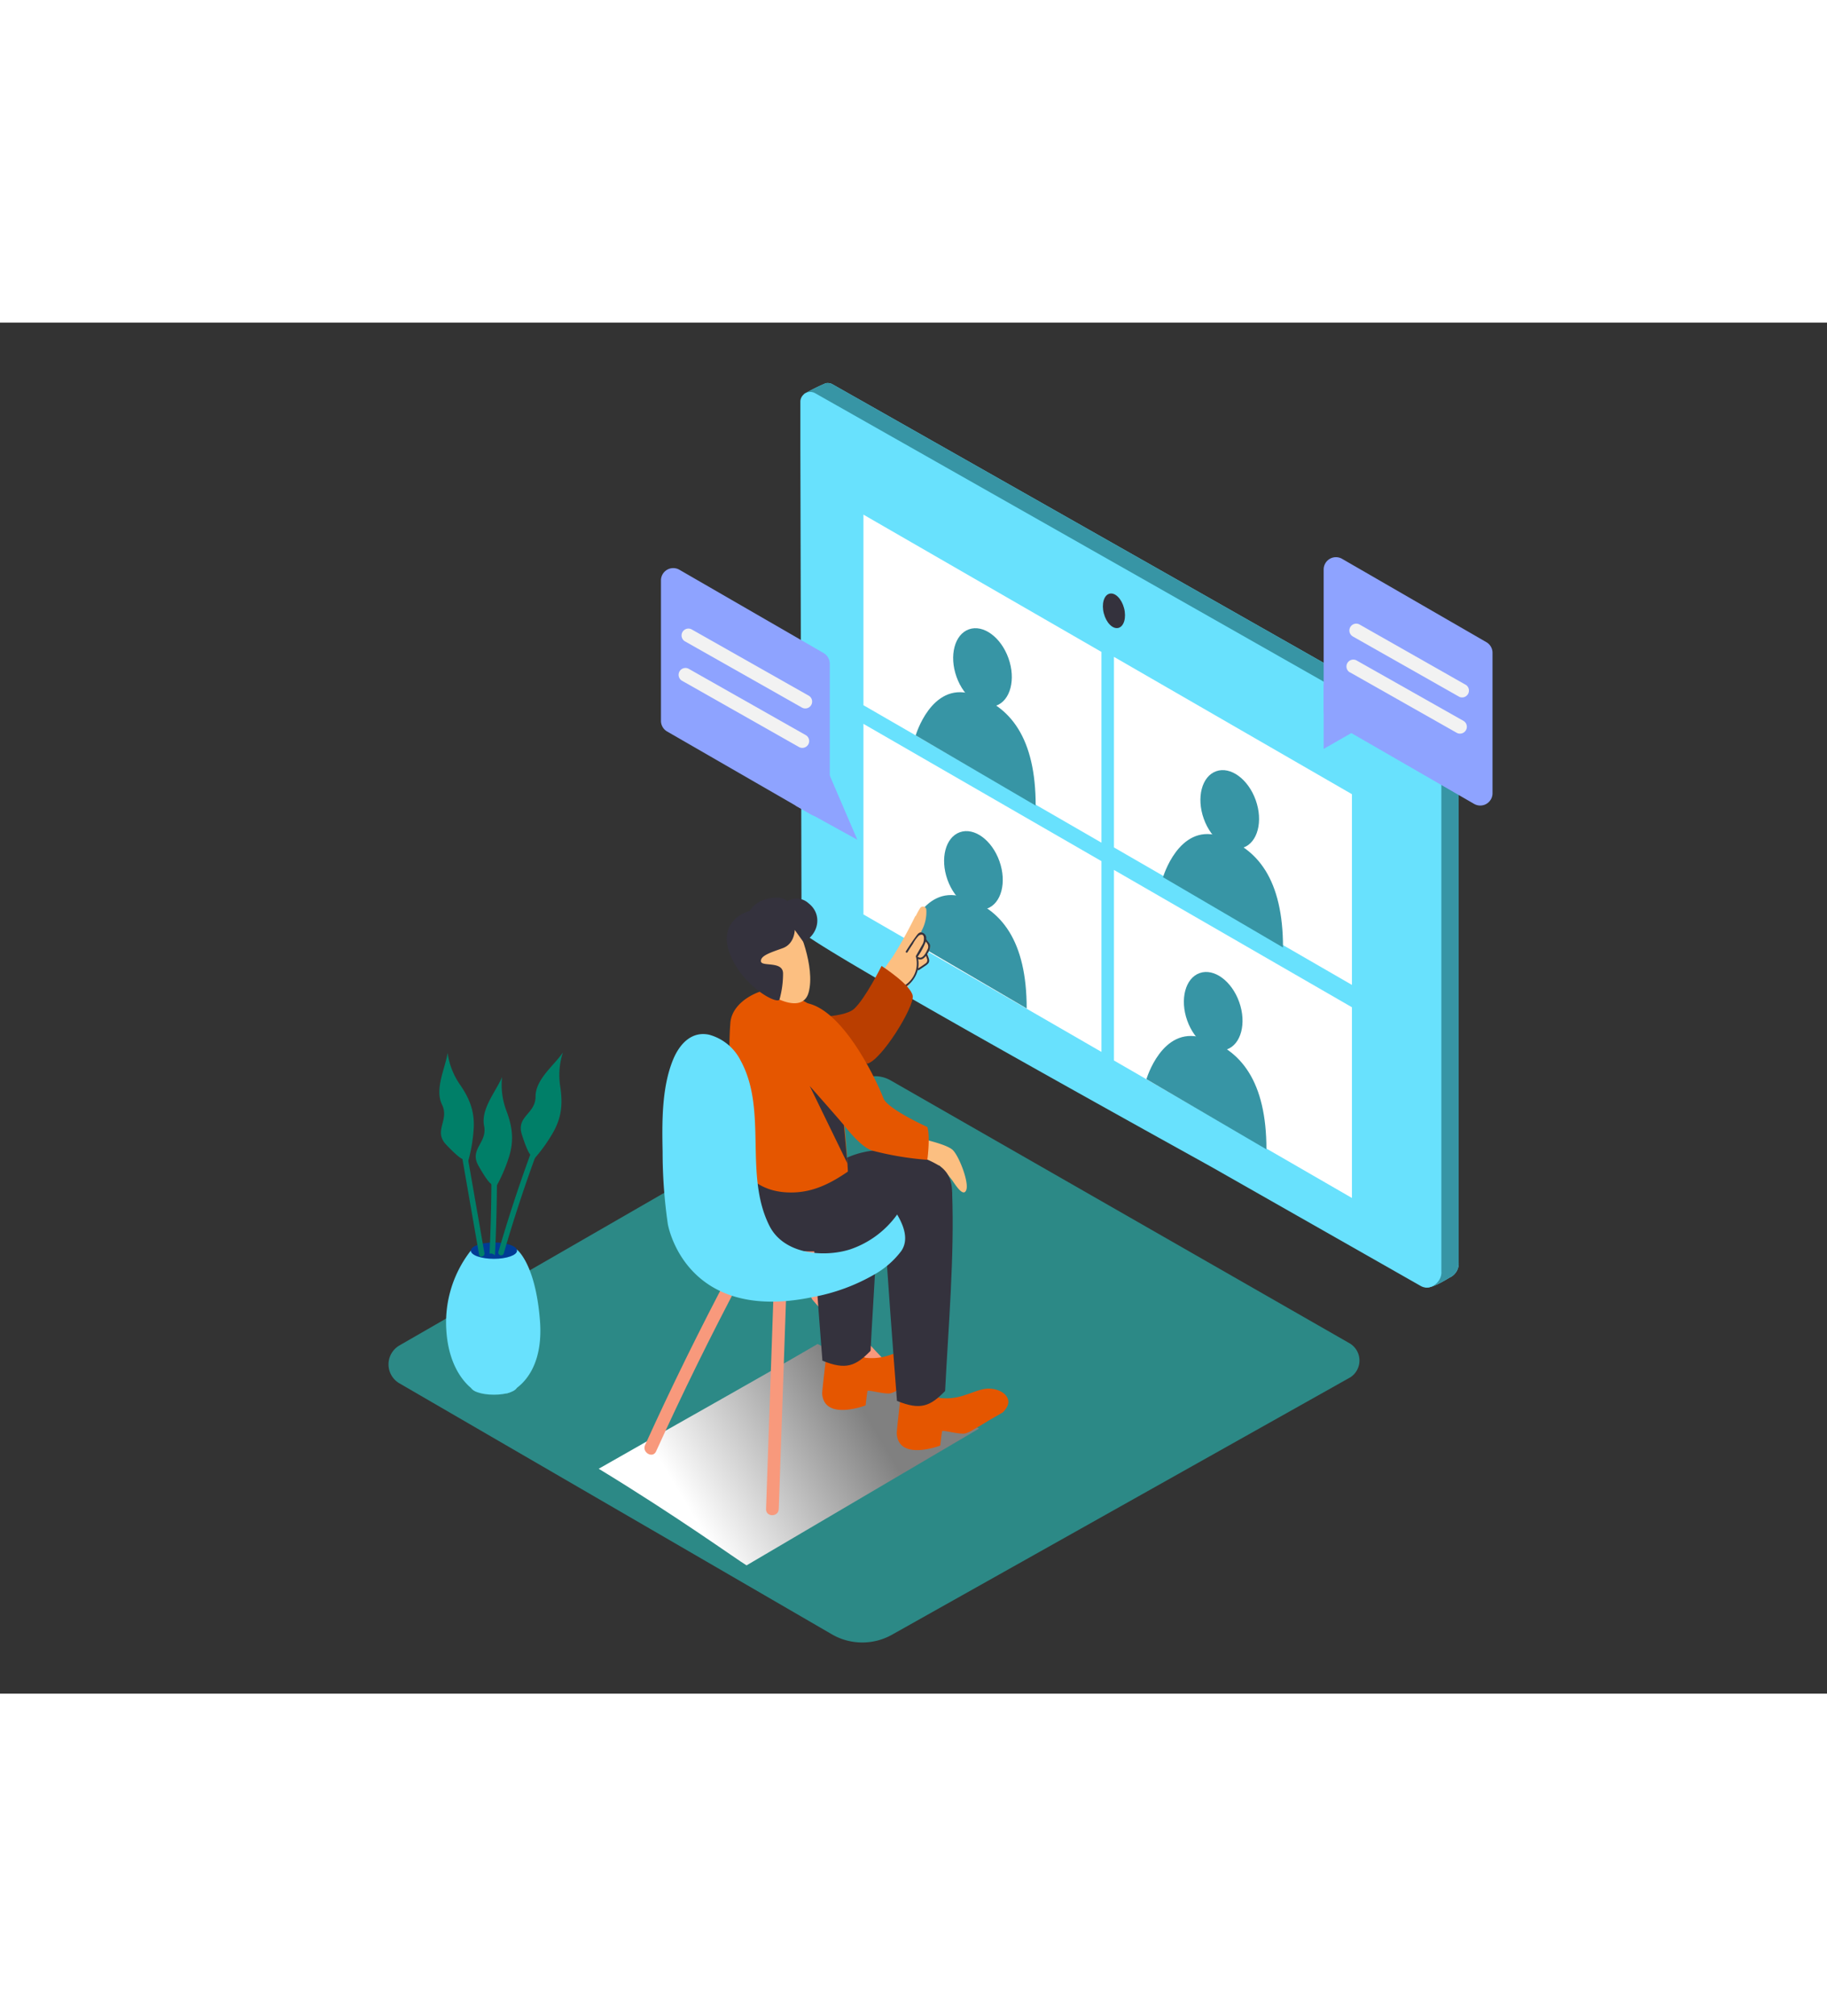 <svg xmlns="http://www.w3.org/2000/svg" xmlns:xlink="http://www.w3.org/1999/xlink" viewBox="0 0 400 300" data-imageid="report-analysis-8" imageName="Online team meeting" class="illustrations_image" style="width: 272px;"><rect x="0" y="0" width="400" height="300" fill="#333333" stroke="none"/><defs><linearGradient id="linear-gradient" x1="188.49" y1="236.99" x2="150.77" y2="259.52" gradientUnits="userSpaceOnUse"><stop offset="0" stop-color="gray"/><stop offset="1" stop-color="#fff"/></linearGradient></defs><title>a</title><g style="isolation:isolate"><g id="Layer_2" data-name="Layer 2"><path d="M295.53,223.37a4.37,4.37,0,0,1,.08,7.43L195.28,287.11A13.29,13.29,0,0,1,182.1,287L87.45,232.1a4.79,4.79,0,0,1,0-8.29l100.69-58a6.88,6.88,0,0,1,6.85,0Z" fill="#2c8986"/><path d="M179,223.49c-14.73,8.59-25.26,14.36-47.92,27.3,17.15,10.42,30.44,20,32.37,21.14L214.35,242C210.39,240,197.31,232.56,179,223.49Z" fill="url(#linear-gradient)" style="mix-blend-mode:multiply"/><path d="M319.36,205.72V94a4.55,4.55,0,0,0-2.26-4c-9.28-5.39-114.42-64.94-134.83-76.5a2.12,2.12,0,0,0-1.37-.25.11.11,0,0,0-.08,0,44.07,44.07,0,0,0-4.75,2.36,4.52,4.52,0,0,0,3,.81v8.93l.26,105.82c0,2.12,88,50.62,89.83,51.68l44.36,25.25c-1.44,1.1-2.23,2.85-1.35,3,1.18.22,3.74-1.24,5.14-2.11a3.44,3.44,0,0,0,.95-.61h0A3.35,3.35,0,0,0,319.36,205.72Z" fill="#68e1fd" class="target-color"/><path d="M319.36,205.72V94a4.55,4.55,0,0,0-2.26-4c-9.28-5.39-114.42-64.94-134.83-76.5a2.12,2.12,0,0,0-1.37-.25.11.11,0,0,0-.08,0,44.07,44.07,0,0,0-4.75,2.36,4.52,4.52,0,0,0,3,.81v8.93l.26,105.82c0,2.12,88,50.62,89.83,51.68l44.36,25.25c-1.44,1.1-2.23,2.85-1.35,3,1.18.22,3.74-1.24,5.14-2.11a3.44,3.44,0,0,0,.95-.61h0A3.35,3.35,0,0,0,319.36,205.72Z" fill="#3795a5"/><path d="M175.23,17.2a2.18,2.18,0,0,1,3.24-1.75C198.89,27,304,86.56,313.31,91.95a4.55,4.55,0,0,1,2.26,4V207.61c.17,2.28-2.41,4.39-4.51,3.19l-45.74-26c-1.84-1.05-89.83-49.56-89.83-51.68l-.26-105.82Z" fill="#68e1fd" class="target-color"/><polygon points="189.04 87.8 189.04 129.5 241.15 159.58 241.15 117.84 189.04 87.8" fill="#fff"/><polygon points="243.89 119.76 243.89 161.46 295.99 191.54 295.99 149.81 243.89 119.76" fill="#fff"/><polygon points="189.04 42.02 189.04 83.72 241.15 113.8 241.15 72.06 189.04 42.02" fill="#fff"/><polygon points="243.89 73.14 243.89 114.84 295.99 144.92 295.99 103.19 243.89 73.14" fill="#fff"/><ellipse cx="243.89" cy="63.08" rx="2.29" ry="3.87" transform="translate(-8.03 63.67) rotate(-14.64)" fill="#34323d"/><ellipse cx="215.1" cy="75.47" rx="6.04" ry="8.87" transform="translate(-12.85 76.49) rotate(-19.59)" fill="#3795a5"/><path d="M200.48,90.32s3.41-11.62,12.1-9.09,14.17,9.74,14.17,24.45" fill="#3795a5"/><ellipse cx="269.24" cy="106.51" rx="6.04" ry="8.87" transform="translate(-20.13 96.45) rotate(-19.59)" fill="#3795a5"/><path d="M254.63,121.36s3.41-11.62,12.1-9.09S280.9,122,280.9,136.73" fill="#3795a5"/><ellipse cx="213.12" cy="119.86" rx="6.04" ry="8.87" transform="translate(-27.85 78.4) rotate(-19.59)" fill="#3795a5"/><path d="M198.51,134.71s3.41-11.62,12.1-9.09,14.17,9.74,14.17,24.45" fill="#3795a5"/><ellipse cx="265.62" cy="150.68" rx="6.04" ry="8.87" transform="translate(-35.15 97.79) rotate(-19.59)" fill="#3795a5"/><path d="M251,165.54s3.41-11.62,12.1-9.09,14.17,9.74,14.17,24.45" fill="#3795a5"/><path d="M191.14,189.65c-4.31-3-9.38-4.66-14.86-3.45-5.84,1.28-10.89,5-16.84,5.85-.94.14-4.69-.1-5.27.44-16.55,15.66,29.71,14,29.71,14,4.49-3.68,8.72-7.3,13.17-11C195.71,192.45,193.45,191.27,191.14,189.65Z" fill="#f8997c"/><path d="M169.36,212.36l-1.64,47.25c-.06,1.79,2.72,1.79,2.78,0l1.64-47.25C172.21,210.56,169.43,210.57,169.36,212.36Z" fill="#f8997c"/><path d="M204.05,237.64q-12.64-12.37-24.15-25.81c-1.17-1.36-3.13.61-2,2q11.5,13.43,24.15,25.81C203.36,240.86,205.34,238.89,204.05,237.64Z" fill="#f8997c"/><path d="M159.71,208q-9.81,18.52-18.48,37.6c-.74,1.62,1.66,3,2.4,1.41q8.67-19.08,18.48-37.6C163,207.81,160.55,206.4,159.71,208Z" fill="#f8997c"/><path d="M201.24,178.48s6,1.23,7.37,2.58,3.56,7,2.95,8.71-2.33-1-3.07-2.08a36.59,36.59,0,0,0-2.82-3.28,10.49,10.49,0,0,1-5.83-.77" fill="#fcbf81"/><path d="M203.25,229.65c.87-.89,1.43-1.87,1.13-2.84-.53-1.74-2.89-2.44-4.5-2.35s-3.29.91-4.92,1.4a12.24,12.24,0,0,1-5.34.66,1.19,1.19,0,0,1-.75-.41,3,3,0,0,1-2.16-2l-5.35-1.92S180,233.51,180,234.31c.4,6.1,9.51,2.62,9.51,2.62s.32-2.76.41-3.13,3.58.71,5,.49a6.32,6.32,0,0,0,1.87-.87c1.08-.59,2.13-1.23,3.18-1.87S202.16,230.3,203.25,229.65Z" fill="#e55600"/><path d="M183.29,187.91c-2,.2-4,.46-6,.74q1.25,19.26,2.77,38.49c5.2,2.13,7.31,1.14,10.54-2.16.61-12.24,1.69-25.06,1.65-37.42C189.25,187.69,186.27,187.82,183.29,187.91Z" fill="#34323d"/><path d="M161.65,184.39s-.86,14.05,6.2,17.19,21.55,1.57,28.67-2.61a77,77,0,0,1,11.56-5.77s1.83-6.15-2.61-8.81-14.26-5.94-23,0" fill="#34323d"/><path d="M192.63,145.8a11.48,11.48,0,0,1,.78-1.53.16.16,0,0,0,.05.08.2.2,0,0,0,.37.06l.57-.86a1,1,0,0,0,0,.34.86.86,0,0,0,.95.67.85.85,0,0,0,.76-1.07l.26-.3a.85.85,0,0,0,0,.26.75.75,0,0,0,1.23.31c.1-.08.19-.18.28-.27a.63.63,0,0,0,.5,0,19.26,19.26,0,0,0,2.15-.88.33.33,0,0,1-.11-.53,21.5,21.5,0,0,1,2.61-1.81.31.31,0,0,1,.11-.06l.05-.09a2.94,2.94,0,0,0-.14-2.1,2.3,2.3,0,0,0,.47-1.95.35.35,0,0,1-.2-.08,1.59,1.59,0,0,1-.33-.39,2.23,2.23,0,0,1-.37-.67.3.3,0,0,1,.11-.34c-.34-.45-.74-.88-1.09-1.28a8.6,8.6,0,0,0,1.17-4.83.74.74,0,0,0-1.37-.35,15.57,15.57,0,0,0-.91,1.65.62.62,0,0,0-.21.23,91.19,91.19,0,0,1-4.81,8.65c-.3.47-4,5.51-3.54,5.63C191.94,144.52,188.94,151.43,192.63,145.8Zm2.16-2.13s0,0,0-.05a.2.2,0,0,0,.3,0l0,0a.76.76,0,0,0,.63.12.48.48,0,0,1-1-.06Z" fill="#fcbf81"/><path d="M193,144.19a8,8,0,0,0,2-2.24,1.54,1.54,0,0,1,2.13-.6,9,9,0,0,0,.09-1.22c0-2.08,3.27-2.11,3.23,0a7.86,7.86,0,0,1-1.25,4.62,13.24,13.24,0,0,1-3.52,3.11,1.66,1.66,0,0,1-2.46-1.25l-.14-.11A1.63,1.63,0,0,1,193,144.19Z" fill="#fcbf81"/><path d="M198.21,145.43a6.55,6.55,0,0,0,2.74-3.83.18.18,0,0,0,.26.06l1.29-.87a3,3,0,0,0,.73-.59c.47-.6,0-1.29-.19-1.91a.2.2,0,0,0-.07-.09l.18-.3a2.76,2.76,0,0,0,.49-1.6c-.09-.56-.62-.93-.87-1.41a1.25,1.25,0,0,0-.75-1.37c-.69-.31-1.07.21-1.44.72q-1.19,1.62-2.25,3.33c-.14.22.22.42.35.2.39-.62.78-1.23,1.19-1.83a7.61,7.61,0,0,1,1.3-1.82c1.44-.83,1.16,1.16.93,1.67-.14.3-.31.58-.48.87l-1.09,1.92a.19.19,0,0,0,0,0,.18.18,0,0,0,0,.16,5.68,5.68,0,0,1-2.49,6.31C197.78,145.23,198,145.58,198.21,145.43Zm2.93-6.57a.18.18,0,0,0-.21,0l0-.13a15.36,15.36,0,0,0,1.76-3.29c.1.13.2.25.3.39a1.23,1.23,0,0,1,.07,1.36C202.77,137.82,202,139.36,201.13,138.86Zm-.13,2.46a5.65,5.65,0,0,0,0-2.08c.69.34,1.28-.11,1.71-.68a4.46,4.46,0,0,1,.29.8.84.84,0,0,1-.43.9C202.06,140.63,201.52,141,201,141.31Z" fill="#34323d"/><path d="M175.12,151.95s9.43.45,11.89-1.81,6-9.37,6-9.37,6.5,4.18,6.82,6.58-6.79,14-9.95,14.81" fill="#ba3e00"/><path d="M219.56,238.45c.87-.89,1.43-1.87,1.13-2.84-.53-1.74-2.89-2.44-4.5-2.35s-3.29.91-4.92,1.4a12.24,12.24,0,0,1-5.34.66,1.19,1.19,0,0,1-.75-.41,3,3,0,0,1-2.16-2L197.66,231s-1.37,11.31-1.32,12.1c.4,6.1,9.51,2.62,9.51,2.62s.32-2.76.41-3.13,3.58.71,5,.49a6.32,6.32,0,0,0,1.87-.87c1.08-.59,2.13-1.23,3.18-1.87S218.48,239.1,219.56,238.45Z" fill="#e55600"/><path d="M199,184.73c-1.84-.87-3.77-.78-6-.77.31,4.52.14,6.15.42,10.67l.08,1.2c.86,13.38,1.84,26.75,2.88,40.11,5.2,2.13,7.31,1.14,10.54-2.16.72-14.24,2.06-29.28,1.54-43.45C205.43,187.36,202.76,186.52,199,184.73Z" fill="#34323d"/><path d="M161.52,181.48c0,.35.07,1.51.12,2.91,2.92,3.85,6.5,6.11,12.11,5.94,4.54-.13,8.33-2.12,11.89-4.57-.44-8.23-1.77-22.28-3.85-32.08-.18-.83-2.33-1.38-3-1.73-1.48-.81-.61-2.2-2.06-3.07a49.7,49.7,0,0,0-6.55-3.19h-.06c-3.62-.05-9.85,2.73-10.22,7.57-.57,7.45.25,11.93.83,19.36C161,175.62,161.27,178.57,161.52,181.48Z" fill="#e55600"/><path d="M174.11,131.6c.48.12,4.49,9.36,2.92,15s-11.1-.16-13.5-4.43S165.1,129.26,174.11,131.6Z" fill="#fcbf81"/><path d="M174,132.89s0,3.05-2.66,4-4.88,1.65-4.74,2.88,4.82-.17,4.84,2.65a21,21,0,0,1-.76,5.63c-.29,1.38-8.3-2.86-10.94-10.09s4-9.15,4.29-9.2.92-2,4.16-2.72,4.15.55,4.15.55a3.93,3.93,0,0,1,4.73.51c3,2.37,2.23,6.7-1.15,8.46Z" fill="#34323d"/><path d="M175.64,161.53s9.91,18.1,15.39,19.66a67.37,67.37,0,0,0,12,2s.68-5,0-7.18c0,0-8.77-3.95-9.63-6.32s-8.25-19-16.64-20.76" fill="#e55600"/><path d="M184.76,175.6c-.61-.78-7.48-8.56-7.48-8.56L185.54,184Z" fill="#34323d"/><path d="M196.42,195.16A20.89,20.89,0,0,1,186,202.83c-5.89,1.79-14.46.95-17.55-5.21-5.63-11.21-.34-25.23-6.29-36.13a10.93,10.93,0,0,0-6.9-5.67c-3.86-.84-6.5,2.05-7.9,5.46-2.51,6.11-2.42,13.73-2.29,20.23a110.49,110.49,0,0,0,1.14,15.72s3.6,21.84,31.7,16a42.24,42.24,0,0,0,13.8-5.11,19,19,0,0,0,5.63-5C199,200.65,197.9,197.68,196.42,195.16Z" fill="#68e1fd" class="target-color"/><path d="M103.07,203.07a25.56,25.56,0,0,0-5.34,17.58c.71,10.26,6.49,13.24,6.49,13.24l6.88.38s8.18-2.67,7.11-16c-1-12.53-5.08-15.47-5.08-15.47" fill="#68e1fd" class="target-color"/><ellipse cx="108.14" cy="203.07" rx="5.06" ry="1.79" fill="#003b94"/><ellipse cx="108.14" cy="232.8" rx="5.06" ry="1.79" fill="#68e1fd" class="target-color"/><path d="M106.06,203.61l-6.13-35.16c-.13-.77-1.3-.44-1.17.32l6.13,35.16C105,204.7,106.19,204.38,106.06,203.61Z" fill="#007f68"/><path d="M107.17,203.73a1.46,1.46,0,0,1,.56,0,1.27,1.27,0,0,1,.63.38q.73-14.73.26-29.48c0-.78-1.23-.78-1.21,0Q107.88,189.19,107.17,203.73Z" fill="#007f68"/><path d="M120.95,169.61a323.29,323.29,0,0,0-11.84,33.78.61.61,0,0,0,1.17.32,323.28,323.28,0,0,1,11.84-33.78C122.41,169.22,121.24,168.9,120.95,169.61Z" fill="#007f68"/><path d="M101.24,183s-.66-.08-3.55-3.12.76-5.33-.91-8.75.69-7.92,1.22-11.34a15.88,15.88,0,0,0,2.54,6.7c2.18,3.12,3.4,5.94,3.17,9.9a35,35,0,0,1-1.28,7.38" fill="#007f68"/><path d="M107.44,188.38s-.62-.24-2.69-3.9,2-5,1.24-8.71,2.59-7.51,3.94-10.71a15.88,15.88,0,0,0,.84,7.12c1.36,3.56,1.85,6.58.67,10.37a35,35,0,0,1-3,6.85" fill="#007f68"/><path d="M116.08,182s-.56-.36-1.83-4.36,3-4.46,3-8.28,4.07-6.82,6-9.67a15.88,15.88,0,0,0-.64,7.14c.6,3.76.47,6.82-1.47,10.29a35,35,0,0,1-4.38,6.08" fill="#007f68"/><path d="M326.77,72.25V103a2.69,2.69,0,0,1-4,2.33L291.15,87.1a2.69,2.69,0,0,1-1.35-2.33V54a2.69,2.69,0,0,1,4-2.33l31.58,18.23A2.69,2.69,0,0,1,326.77,72.25Z" fill="#8ea3ff"/><polygon points="289.8 79.15 289.8 93.28 299.37 87.8 289.8 79.15" fill="#8ea3ff"/><path d="M181.67,74.62v30.74a2.69,2.69,0,0,1-4,2.33L146.06,89.47a2.69,2.69,0,0,1-1.35-2.33V56.39a2.69,2.69,0,0,1,4-2.33l31.58,18.23A2.69,2.69,0,0,1,181.67,74.62Z" fill="#8ea3ff"/><polyline points="174.16 105.69 187.7 113.15 180.93 97.39" fill="#8ea3ff"/><path d="M296.12,68.64,319.53,81.9A1.5,1.5,0,0,0,321,79.31L297.64,66.05a1.5,1.5,0,0,0-1.51,2.59Z" fill="#f2f2f2"/><path d="M295.53,76.51l23.41,13.25a1.5,1.5,0,0,0,1.51-2.59L297,73.92a1.5,1.5,0,0,0-1.51,2.59Z" fill="#f2f2f2"/><path d="M149.92,69.72,175.6,84.25a1.5,1.5,0,0,0,1.51-2.59L151.43,67.13a1.5,1.5,0,0,0-1.51,2.59Z" fill="#f2f2f2"/><path d="M149.27,78.34l25.68,14.54a1.5,1.5,0,0,0,1.51-2.59L150.78,75.75a1.5,1.5,0,0,0-1.51,2.59Z" fill="#f2f2f2"/></g></g></svg>